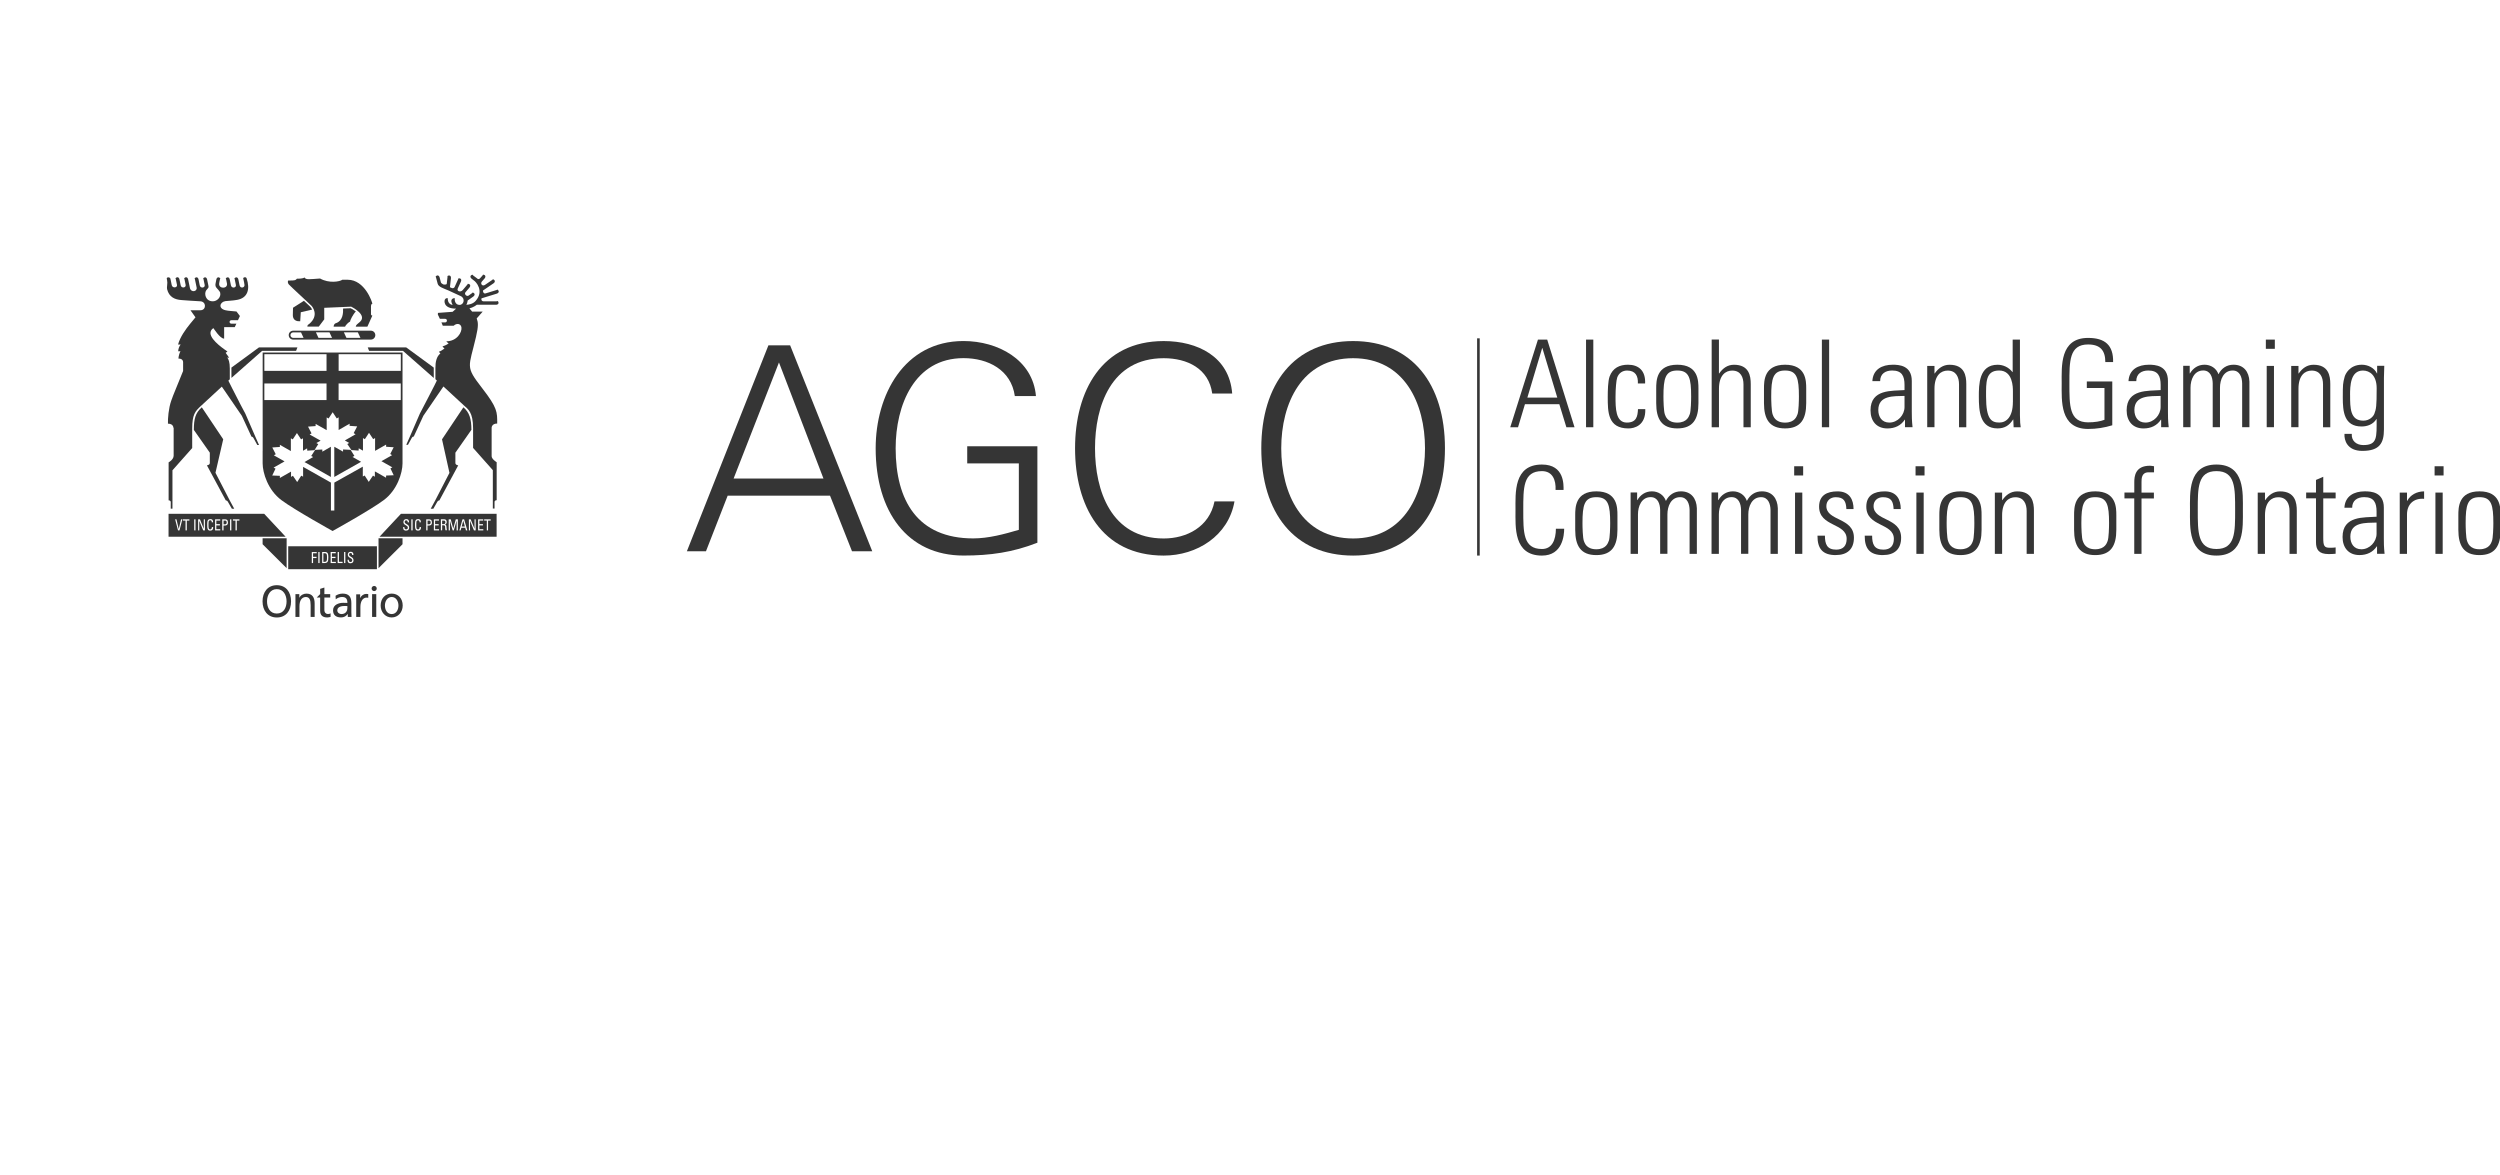<?xml version="1.0" encoding="UTF-8"?>
<svg id="Layer_1" data-name="Layer 1" xmlns="http://www.w3.org/2000/svg" viewBox="0 0 729.33 342.69">
  <defs>
    <style>
      .cls-1 {
        isolation: isolate;
      }

      .cls-2 {
        fill: #353535;
      }
    </style>
  </defs>
  <g id="uuid-b72e3e91-4f69-41d2-90de-3ddf89eb15cc">
    <g id="uuid-5c4c870a-1399-40fd-a0f8-ab7f0aab3dfb">
      <g class="cls-1">
        <g id="uuid-f09963b4-7b93-49d0-947e-430b07152ec1">
          <g id="uuid-41687ba5-d3f6-4523-a4dd-4134c88830ef">
            <path class="cls-2" d="M227.25,105.74l12.98,33.86h-26.21l13.23-33.86h0ZM224.17,100.75l-23.79,60.08h5.57l6.33-16.22h29.87l6.41,16.22h5.91l-23.96-60.08h-6.33Z"/>
            <path class="cls-2" d="M302.64,130.21v28.12c-7.24,2.83-13.82,3.74-21.55,3.74-16.39,0-25.63-12.82-25.63-31.29,0-15.48,8.24-31.29,25.63-31.29,9.99,0,20.22,5.41,21.13,16.06h-6.16c-1.08-7.66-7.82-11.07-14.97-11.07-14.4,0-19.8,13.82-19.8,26.29,0,15.32,6.41,26.3,22.63,26.3,4.49,0,9.07-1.25,13.31-2.5v-19.39h-15.06v-4.99h20.47s0,0,0,0Z"/>
            <path class="cls-2" d="M353.65,114.82c-1-7.33-7.33-10.32-14.15-10.32-15.39,0-20.05,13.98-20.05,26.29s4.66,26.3,20.05,26.3c6.66,0,13.31-3.33,14.81-10.82h5.83c-1.75,10.07-10.98,15.81-20.64,15.81-18.22,0-25.87-14.64-25.87-31.29s7.73-31.29,25.87-31.29c9.82,0,19.14,4.49,19.97,15.31h-5.83s0,0,0,0Z"/>
            <path class="cls-2" d="M394.75,162.08c-17.23,0-26.79-12.56-26.79-31.29s9.57-31.29,26.79-31.29,26.79,12.56,26.79,31.29-9.57,31.29-26.79,31.29M394.75,157.09c14.97,0,20.97-13.15,20.97-26.29s-5.99-26.3-20.97-26.3-20.97,13.15-20.97,26.3,5.99,26.29,20.97,26.29"/>
            <rect class="cls-2" x="430.92" y="98.7" width=".76" height="63.38"/>
            <path class="cls-2" d="M451.37,99.07l7.97,25.57h-2.38l-2.06-6.73h-10.02l-2.02,6.73h-2.27l8.08-25.57h2.69ZM454.31,115.99l-4.35-14.45h-.06l-4.32,14.45h8.75,0,0Z"/>
            <rect class="cls-2" x="462.7" y="99.07" width="2.12" height="25.57"/>
            <path class="cls-2" d="M477.82,111.89c.1-2.23-.71-3.79-3.16-3.79-1.31,0-2.41.74-2.87,2.05-.28.82-.49,3.26-.49,5.63,0,3.23,0,7.5,3.29,7.5,2.8,0,3.16-1.77,3.26-3.92h2.13c.17,4.81-3.23,5.63-4.9,5.63-6.05,0-6.05-4.78-6.05-9.21,0-1.77.06-4.56.53-5.91.92-2.54,2.94-3.47,5.38-3.47,3.08,0,5.17,1.73,4.99,5.48h-2.12,0,0Z"/>
            <path class="cls-2" d="M483.17,117.62v-4.25c0-2.27.03-6.97,6.16-6.97s6.16,4.7,6.16,6.97v4.25c0,4.64-1.59,7.36-6.16,7.36s-6.16-2.72-6.16-7.36M492.94,120.91c.36-.89.42-4.11.42-5.24,0-5.28-.53-7.58-4.04-7.58s-4.04,2.3-4.04,7.58c0,1.13.07,4.35.42,5.24.18.42.67,2.38,3.61,2.38s3.43-1.95,3.61-2.38"/>
            <path class="cls-2" d="M499.35,124.63v-25.57h2.12v9.89h.07c1.03-1.49,2.41-2.54,4.32-2.54,4.43,0,4.89,3.29,4.89,5.62v12.61h-2.12v-12.49c0-2.09-.81-4.04-3.29-4.04-1.91,0-3.86,1.31-3.86,5.31v11.22h-2.12s0,0,0,0Z"/>
            <path class="cls-2" d="M514.61,117.62v-4.25c0-2.27.03-6.97,6.16-6.97s6.16,4.7,6.16,6.97v4.25c0,4.64-1.59,7.36-6.16,7.36s-6.16-2.72-6.16-7.36M524.38,120.91c.36-.89.42-4.11.42-5.24,0-5.28-.53-7.58-4.04-7.58s-4.04,2.3-4.04,7.58c0,1.13.07,4.35.42,5.24.18.42.67,2.38,3.61,2.38s3.43-1.95,3.61-2.38"/>
            <rect class="cls-2" x="531.5" y="99.07" width="2.12" height="25.57"/>
            <path class="cls-2" d="M555.75,122.44h-.07c-1.13,1.7-2.87,2.55-5.06,2.55-3.19,0-4.93-2.17-4.93-5.28,0-6.27,6.3-5.63,9.92-5.91v-1.49c0-2.62-.77-4.22-3.61-4.22-1.95,0-3.5.95-3.5,3.09h-2.27c.18-3.43,2.83-4.78,5.94-4.78,1.81,0,5.56.18,5.56,4.74v9c0,1.28,0,2.41.22,4.49h-2.2v-2.2h0ZM555.61,115.5c-3.05.1-7.65-.25-7.65,4.11,0,2.02,1.04,3.67,3.23,3.67,2.44,0,4.42-2.2,4.42-4.53v-3.26h0Z"/>
            <path class="cls-2" d="M564.35,124.63h-2.12v-17.88h2.12v2.2h.07c1.03-1.49,2.41-2.54,4.32-2.54,4.43,0,4.89,3.29,4.89,5.62v12.61h-2.12v-12.49c0-2.09-.82-4.04-3.3-4.04-1.92,0-3.86,1.31-3.86,5.31v11.22-.02h0Z"/>
            <path class="cls-2" d="M587.34,122.37l-.07.03c-1.1,1.71-2.44,2.58-4.53,2.58-5.18,0-5.45-5.14-5.45-9.3,0-3.43,0-9.27,5.48-9.27,1.62,0,3.22.73,4.32,2.12l.07.03v-9.48h2.12v22.02c0,1.77.11,2.94.22,3.54h-2.06l-.1-2.27h0s0,0,0,0ZM587.23,117.3v-3.19c0-1.06,0-6.02-4.01-6.02s-3.82,3.47-3.82,7.65c0,6.65,1.59,7.53,3.89,7.53,2.02,0,3.93-1.62,3.93-5.99"/>
            <path class="cls-2" d="M613.96,113.19h-5.17v-1.91h7.43v12.79c-2.27.7-4.64,1.07-7.05,1.07-8.31,0-7.71-8.32-7.71-13.28s-.6-13.28,7.71-13.28c4.89,0,7.4,2.09,7.29,7.05h-2.27c0-3.36-1.45-5.14-5.03-5.14-5.52,0-5.45,4.92-5.45,11.36s-.07,11.36,5.45,11.36c1.95,0,3.58-.28,4.78-.74v-9.27h0Z"/>
            <path class="cls-2" d="M630.46,122.44h-.06c-1.13,1.7-2.87,2.55-5.06,2.55-3.19,0-4.93-2.17-4.93-5.28,0-6.27,6.3-5.63,9.92-5.91v-1.49c0-2.62-.77-4.22-3.61-4.22-1.95,0-3.5.95-3.5,3.09h-2.27c.19-3.43,2.84-4.78,5.95-4.78,1.8,0,5.56.18,5.56,4.74v9c0,1.28,0,2.41.22,4.49h-2.2v-2.2h0ZM630.32,115.5c-3.05.1-7.65-.25-7.65,4.11,0,2.02,1.03,3.67,3.23,3.67,2.44,0,4.42-2.2,4.42-4.53v-3.26h0s0,0,0,0Z"/>
            <path class="cls-2" d="M639.03,124.63h-2.12v-17.92h1.9v2.23h.07c.85-1.45,2.27-2.54,4.25-2.54,1.84,0,3.46,1.03,4.07,2.79.89-1.77,2.41-2.79,4.39-2.79,2.97,0,4.53,2.05,4.64,4.92v13.31h-2.12v-12.79c-.03-1.77-.67-3.75-2.76-3.75-2.69,0-3.71,2.69-3.71,5.02v11.51h-2.12v-12.79c-.03-1.77-.67-3.75-2.76-3.75-2.69,0-3.71,2.69-3.71,5.02v11.51l-.02.02h0,0Z"/>
            <path class="cls-2" d="M661.02,99.07h2.62v2.69h-2.62v-2.69ZM661.27,106.75h2.12v17.88h-2.12v-17.88Z"/>
            <path class="cls-2" d="M670.54,124.63h-2.12v-17.88h2.12v2.2h.07c1.03-1.49,2.41-2.54,4.32-2.54,4.43,0,4.89,3.29,4.89,5.62v12.61h-2.12v-12.49c0-2.09-.82-4.04-3.3-4.04-1.92,0-3.86,1.31-3.86,5.31v11.22-.02h0Z"/>
            <path class="cls-2" d="M693.49,106.72h2.08c-.06,1.7-.1,2.58-.1,3.51v15.04c0,3.93-1.2,6.27-6.3,6.27-4.46,0-5.34-3.16-5.21-4.96h2.13c-.15,2.05,1.38,3.26,3.36,3.26,4.14,0,3.89-2.23,3.89-7.58h-.07c-.92,1.52-2.62,2.16-4.32,2.16-5.14,0-5.48-4.42-5.48-8.39s.03-4.18.53-6.09c.18-.73,1.42-3.54,5.03-3.54,1.8,0,3.61.92,4.39,2.51l.07.07v-2.27h0ZM685.6,115.29c0,3.72,0,7.43,3.86,7.43,1.77,0,2.9-1.17,3.22-2.02.53-1.38.67-2.2.67-7.43,0-3.76-2.02-5.17-4-5.17-3.68,0-3.76,4.53-3.76,7.19"/>
            <path class="cls-2" d="M442.12,148.8c0-4.96-.6-13.28,7.72-13.28,6.61,0,6.3,5.99,6.3,7.4h-2.33c.14-2.84-.85-5.48-3.97-5.48-5.53,0-5.45,4.92-5.45,11.36s-.07,11.36,5.45,11.36c2.94,0,4.04-2.62,4.07-5.91h2.41c0,1.84-.43,7.83-6.48,7.83-8.32,0-7.72-8.32-7.72-13.28"/>
            <path class="cls-2" d="M459.54,154.57v-4.25c0-2.27.03-6.98,6.16-6.98s6.16,4.7,6.16,6.98v4.25c0,4.64-1.59,7.37-6.16,7.37s-6.16-2.73-6.16-7.37M469.32,157.86c.36-.88.42-4.11.42-5.24,0-5.28-.53-7.58-4.04-7.58s-4.04,2.3-4.04,7.58c0,1.13.07,4.35.42,5.24.18.42.67,2.38,3.61,2.38s3.43-1.95,3.61-2.38"/>
            <path class="cls-2" d="M477.82,161.58h-2.12v-17.92h1.9v2.23h.07c.85-1.45,2.27-2.55,4.25-2.55,1.84,0,3.47,1.04,4.08,2.8.89-1.77,2.41-2.8,4.39-2.8,2.97,0,4.53,2.06,4.64,4.93v13.31h-2.12v-12.79c-.03-1.77-.67-3.75-2.76-3.75-2.69,0-3.71,2.69-3.71,5.02v11.51h-2.12v-12.79c-.04-1.77-.67-3.75-2.76-3.75-2.69,0-3.71,2.69-3.71,5.02v11.51l-.02.02h0s0,0,0,0Z"/>
            <path class="cls-2" d="M501.43,161.58h-2.12v-17.92h1.92v2.23h.07c.85-1.45,2.26-2.55,4.25-2.55,1.84,0,3.47,1.04,4.07,2.8.89-1.77,2.41-2.8,4.39-2.8,2.97,0,4.53,2.06,4.64,4.93v13.31h-2.13v-12.79c-.03-1.77-.67-3.75-2.75-3.75-2.69,0-3.73,2.69-3.73,5.02v11.51h-2.12v-12.79c-.03-1.77-.67-3.75-2.76-3.75-2.68,0-3.71,2.69-3.71,5.02v11.51l-.02.02h0s0,0,0,0Z"/>
            <path class="cls-2" d="M523.42,136.02h2.62v2.69h-2.62v-2.69ZM523.67,143.7h2.12v17.88h-2.12v-17.88Z"/>
            <path class="cls-2" d="M535.57,161.94c-3.86,0-5.38-1.87-5.35-5.67h2.17c0,2.44.57,4.08,3.29,4.08,2.06,0,3.05-1.17,3.05-3.15,0-4.68-8.04-3.47-8.04-9.39,0-3.29,2.27-4.46,5.38-4.46,3.54,0,4.67,2.44,4.67,5.17h-2.09c-.1-2.26-.7-3.47-3.12-3.47-1.52,0-2.72.99-2.72,2.58,0,4.46,8.04,3.26,8.04,9.24,0,3.36-1.96,5.06-5.28,5.06"/>
            <path class="cls-2" d="M549.34,161.94c-3.86,0-5.38-1.87-5.34-5.67h2.16c0,2.44.57,4.08,3.29,4.08,2.06,0,3.05-1.17,3.05-3.15,0-4.68-8.04-3.47-8.04-9.39,0-3.29,2.27-4.46,5.38-4.46,3.54,0,4.67,2.44,4.67,5.17h-2.08c-.11-2.26-.71-3.47-3.12-3.47-1.53,0-2.73.99-2.73,2.58,0,4.46,8.04,3.26,8.04,9.24,0,3.36-1.96,5.06-5.28,5.06"/>
            <path class="cls-2" d="M558.83,136.02h2.62v2.69h-2.62v-2.69ZM559.07,143.7h2.13v17.88h-2.13v-17.88Z"/>
            <path class="cls-2" d="M565.77,154.57v-4.25c0-2.27.03-6.98,6.16-6.98s6.16,4.7,6.16,6.98v4.25c0,4.64-1.59,7.37-6.16,7.37s-6.16-2.73-6.16-7.37M575.55,157.86c.36-.88.43-4.11.43-5.24,0-5.28-.53-7.58-4.04-7.58s-4.04,2.3-4.04,7.58c0,1.13.07,4.35.43,5.24.18.42.67,2.38,3.61,2.38s3.43-1.95,3.61-2.38"/>
            <path class="cls-2" d="M584.08,161.58h-2.12v-17.88h2.12v2.2h.07c1.03-1.49,2.41-2.55,4.32-2.55,4.43,0,4.89,3.3,4.89,5.63v12.61h-2.12v-12.49c0-2.09-.82-4.04-3.3-4.04-1.92,0-3.86,1.31-3.86,5.31v11.22-.02h0Z"/>
            <path class="cls-2" d="M605.08,154.57v-4.25c0-2.27.03-6.98,6.16-6.98s6.16,4.7,6.16,6.98v4.25c0,4.64-1.59,7.37-6.16,7.37s-6.16-2.73-6.16-7.37M614.85,157.86c.36-.88.43-4.11.43-5.24,0-5.28-.53-7.58-4.04-7.58s-4.04,2.3-4.04,7.58c0,1.13.07,4.35.43,5.24.18.42.67,2.38,3.61,2.38s3.43-1.95,3.61-2.38"/>
            <path class="cls-2" d="M622.64,145.39h-2.87v-1.7h2.87v-3.01c0-1.7.25-4.81,4.56-4.81.32,0,.67.07,1.2.15v1.77h-1.59c-2.06,0-2.06,1.84-2.06,2.87v3.05h3.61v1.7h-3.61v16.18h-2.12v-16.2h0Z"/>
            <path class="cls-2" d="M638.89,148.8c0-4.96-.61-13.28,7.71-13.28s7.72,8.32,7.72,13.28.6,13.28-7.72,13.28-7.71-8.32-7.71-13.28M652.06,148.8c0-6.45.07-11.36-5.45-11.36s-5.45,4.92-5.45,11.36-.06,11.36,5.45,11.36,5.45-4.92,5.45-11.36"/>
            <path class="cls-2" d="M660.77,161.58h-2.12v-17.88h2.12v2.2h.07c1.03-1.49,2.41-2.55,4.32-2.55,4.43,0,4.89,3.3,4.89,5.63v12.61h-2.12v-12.49c0-2.09-.82-4.04-3.3-4.04-1.92,0-3.86,1.31-3.86,5.31v11.22-.02h0Z"/>
            <path class="cls-2" d="M672.78,145.39v-1.7h2.87v-3.68l2.12-.92v4.6h3.61v1.7h-3.61v11.47c0,2.38.25,2.94,1.95,2.94.71,0,1.21-.03,1.66-.1v1.84c-.63.07-1.35.1-2.02.1-2.87,0-3.71-1.28-3.71-3.47v-12.79h-2.87,0Z"/>
            <path class="cls-2" d="M693.46,159.39h-.07c-1.14,1.7-2.87,2.54-5.06,2.54-3.19,0-4.93-2.17-4.93-5.28,0-6.27,6.3-5.63,9.92-5.91v-1.49c0-2.62-.77-4.22-3.61-4.22-1.95,0-3.51.95-3.51,3.09h-2.26c.18-3.43,2.83-4.78,5.94-4.78,1.81,0,5.56.18,5.56,4.74v9c0,1.28,0,2.41.22,4.49h-2.2v-2.19h0ZM693.32,152.45c-3.05.1-7.65-.25-7.65,4.11,0,2.02,1.03,3.68,3.22,3.68,2.44,0,4.43-2.2,4.43-4.53v-3.26h0Z"/>
            <path class="cls-2" d="M702.2,146.11h.07c.88-1.7,2.76-2.76,4.92-2.76v2.17c-3.01-.25-4.99,1.56-4.99,4.56v11.51h-2.12v-17.88h2.12v2.41h0s0,0,0,0Z"/>
            <path class="cls-2" d="M710.25,136.02h2.62v2.69h-2.62v-2.69ZM710.49,143.7h2.12v17.88h-2.12v-17.88Z"/>
            <path class="cls-2" d="M717.18,154.57v-4.25c0-2.27.03-6.98,6.16-6.98s6.16,4.7,6.16,6.98v4.25c0,4.64-1.59,7.37-6.16,7.37s-6.16-2.73-6.16-7.37M726.96,157.86c.36-.88.43-4.11.43-5.24,0-5.28-.53-7.58-4.04-7.58s-4.04,2.3-4.04,7.58c0,1.13.07,4.35.43,5.24.18.42.67,2.38,3.61,2.38s3.43-1.95,3.61-2.38"/>
          </g>
          <g id="uuid-ec4c3025-4982-441e-92db-ba82cc84dae5">
            <path class="cls-2" d="M87.58,93.72l.17-2.63,3.3-.77c-.23-.51-.53-.81-.63-.92s-.83-.78-1.76-1.65l-3.18,2.03-.05,2.18c0,.31.05,1.92,2.14,1.76h0,0Z"/>
            <polygon class="cls-2" points="117.43 157.02 110.43 157.02 110.43 165.75 117.43 158.77 117.43 157.02"/>
            <path class="cls-2" d="M85.53,96.47c-.72,0-1.3.58-1.3,1.3s.58,1.3,1.3,1.3h22.66c.72,0,1.3-.58,1.3-1.3s-.58-1.3-1.3-1.3h-22.66ZM85.53,98.57c-.44,0-.8-.36-.8-.8s.36-.8.8-.8h2.29l.74,1.6h-3.03s0,0,0,0ZM92.91,98.57l-.75-1.61h3.96l.75,1.61h-3.96ZM101.07,98.57l-.75-1.61h4.08l.75,1.61h-4.09,0Z"/>
            <polygon class="cls-2" points="67.52 110.25 76.48 102.35 86.38 102.35 86.77 101.34 75.56 101.34 67.51 107.24 67.52 110.25"/>
            <path class="cls-2" d="M105.09,174.46h-.02v-1.08h-1.15v6.6h1.22v-2.92c0-1.67.72-2.72,1.81-2.72.15,0,.32.02.48.05v-1.08c-.17-.03-.35-.05-.61-.05-.7,0-1.41.49-1.73,1.18h0s0,0,0,0Z"/>
            <path class="cls-2" d="M90.82,89.14c.33.33,2.37,2.86-.62,5.37-.32.26-.48.17-.54.77h3.34l1.59-2.11v-3.37l7.87-.34c.54.26,4.66,2.47,2.57,4.42-.82.76-1.13.79-1.25,1.41h3.4l1.45-3.22c-.26,0-.39-.23-.4-.37v-2.46c.05-.19.05-.57.4-.62-.02-.45-2.17-7-7.19-7.01h-1.57c-.76.57-3.9,1.11-6.49-.36-3.05.2-4.13.45-4.55-.31-.42.36-1.64.37-2.2.36-.42.42-.34.57-2.58.54-.17.49-.03.84.23,1.16.26.33,6.21,5.82,6.54,6.15h0s0,0,0,0Z"/>
            <path class="cls-2" d="M98.01,94.27c-.59.2-.66.74-.68,1.02h3.36c.08-.42,1.13-1.42,1.44-1.45-.02-.38.85-2.14,1.68-2.98-.63-.49-1.23-.8-1.52-.94l-2.21.09c.05,1.07.05,3.54-2.07,4.27h0Z"/>
            <polygon class="cls-2" points="105.08 134.87 105.34 134.72 102.84 133.31 103.39 133 102.28 131.24 101.75 131.21 100.08 131.12 100.08 131.76 97.52 130.33 97.52 130.33 97.52 139.14 97.72 139.03 105.08 134.87"/>
            <path class="cls-2" d="M144.8,87.91h-3.68c-.71,0-.73-.64-.68-.75.02-.05.04-.09.05-.13l4.42-1.36c.64-.2.83-.76.21-1.2-.22.15-.34.16-.36.17l-3.1.95c-.6.17-.75-.52-.75-.62,0-.07-.02-.14-.02-.21l3.06-2.09c.56-.38.57-.96-.14-1.21-.16.2-.28.26-.29.26l-2.04,1.39c-.82.55-1.43-.42-.89-.99l.76-.87c.44-.51.31-1.08-.44-1.13-.1.23-.2.31-.22.33l-.67.76c-.26.26-.56.26-.75.09-.04-.03-.08-.07-.12-.11l-1.04-.77s-.13-.08-.27-.29c-.73.18-.77.76-.25,1.18l.65.51h0c.59.35,3.09,3.04.52,5.96-.82.93-2.03,1.11-2.71,1.13.13-.22.31-.63.38-1.24l1.63-1.15c.55-.39.56-.97-.16-1.2-.16.21-.27.26-.29.27l-.89.63c-.57.39-1.4-.42-.92-.97l1.14-1.34c.43-.52.29-1.08-.46-1.12-.1.24-.2.32-.22.33l-1.29,1.52c-.61.7-1.81.35-1.42-.49l.9-1.97c.28-.61,0-1.12-.75-.95-.03.26-.1.36-.12.39l-.97,2.14c-.17.31-.57.36-.75.29-.19-.09-.37-.15-.6-.25l.29-2.61c.08-.66-.36-1.06-1.01-.67.05.26,0,.38,0,.4l-.21,1.86c-.06.35-.91.23-1.01.19-.33-.17-.63-.37-.7-.6l-.36-1.4c-.17-.65-.71-.87-1.18-.27.13.22.15.35.15.37l.46,1.74c.29.88,1.46,1.22,3.1,1.91.39.17,2.7,1.24,3.61,1.66,1.41.64.94,2.59-.37,2.57-1.25-.02-1.47-1.36-1.36-1.97-.6-.02-1.53.4-.63,1.95-.56,0-1.47-.46-1.42-1.95-.49-.02-.65.12-.83.4-.19.29-.57,2.65,3.26,2.66l-1.01.92-4.28.32-.03.49.59,1.24h1.52c.73,0,.71,1.05-.02,1.05h-1.05l.4.97h3.17c.87-.84,2.09-.64,2.27.46.23,1.39-1.29,4.08-4.42,4.08.22.28.51.49.69.63-.51.34-1.18.7-1.8.84.26.34.3.38.59.63-.57.42-1.24.86-1.63.92.19.26.29.42.43.52-1.17.93-1.46,2.54-1.45,4.33v3.18l.42.39c.05.08-4.94,9.61-4.94,9.61l-2.91,6.71-1.08,2.44h.5l1.08-1.97s.2-.46.62-.46h0l2.8-6.06,5.85-8.53,5.89,5.45c1.32,1.17,2.76,2.08,2.76,6.76v5.71l5.76,6.49v11.2h.5v-1.97s.03-.46.62-.46h0v-11.08s-1.47-.9-1.47-1.76v-8.32s.02-1.21,1.62-1.21c.03-3.34.08-4.57-4.4-10.34-5-6.45-3.88-5.89-1.78-14.94.77-3.3.62-4.25.2-5.38l1.75-1.99h-3.08l-.79-.97c1.24-.25,2.15-1.03,2.15-1.03h5.58c.67,0,1.01-.47.56-1.08-.25.08-.37.05-.39.05l-.02.02h0,0Z"/>
            <path class="cls-2" d="M60.36,135.75l5.51,10.23h.02c.42,0,.62.46.62.46l1.13,1.97h.69l-1.32-2.44-4.15-8.04,2.26-9.78-6.23-9.3v-.04c-1.9,1.65-2.33,3.36-2.34,6.61l4.66,6.64v2.99c0,.63-.83.7-.83.7h-.02,0,0Z"/>
            <polygon class="cls-2" points="94.03 131.14 92.24 131.22 91.96 131.22 90.79 133.02 91.34 133.33 88.83 134.79 88.97 134.87 96.32 139.03 96.53 139.14 96.53 130.33 96.53 130.33 94.03 131.77 94.03 131.14"/>
            <polygon class="cls-2" points="107.67 102.35 117.55 102.35 126.55 110.27 126.54 107.24 118.49 101.34 107.28 101.34 107.67 102.35"/>
            <path class="cls-2" d="M114.27,173.17c-1.93,0-3.22,1.46-3.22,3.48,0,1.9,1.32,3.48,3.22,3.48s3.21-1.58,3.21-3.48c0-2.03-1.29-3.48-3.21-3.48ZM114.27,179.14c-1.38,0-1.98-1.3-1.98-2.49,0-1.27.73-2.49,1.98-2.49s1.97,1.22,1.97,2.49c0,1.18-.6,2.49-1.97,2.49Z"/>
            <path class="cls-2" d="M76.62,131.58v3.59c0,2.78,1.55,7.8,5.45,10.71,3.9,2.91,14.96,9.03,14.96,9.03,0,0,11.05-6.12,14.95-9.03,3.9-2.91,5.45-7.93,5.45-10.71v-32.33h-40.8v28.74h0ZM98.79,103.34h18.14v4.85h-18.14v-4.85ZM98.78,111.87h18.14v4.85h-18.14v-4.85ZM97.03,120.22l1.21,1.85.55-.32v3.7l3.2-1.85v.63l2.21.16-1.02,1.97.55.33-3.12,1.8.18.12,1.08.61-.55.32,1.21,1.78h.26l1.82.13.04-.67,1.24.69v-3.67l.55.32,1.21-1.86,1.22,1.85.55-.32v3.74l3.22-1.83v.63l2.21.15-1.01,1.97.54.33-3.11,1.76,3.19,1.8-.56.3.95,2-2.21.09-.02.63-3.26-1.84v1.56l-.55-.33-1.24,1.83-1.19-1.86-.54.29v-2.87h0l-8.31,4.65v8.14h-.99v-8.14l-8.12-4.59h0v2.86l-.54-.29-1.19,1.86-1.24-1.83-.55.33v-1.55l-3.26,1.86v-.63l-2.22-.09.95-2-.56-.3,3.2-1.82-3.12-1.77.55-.32-1.01-1.97,2.21-.15v-.63l3.21,1.83v-3.73l.55.32,1.22-1.85,1.21,1.85.56-.32v3.64l1.2-.7.04.67,1.8-.12.3-.02,1.11-1.76-.55-.32,1.08-.61.16-.09-3.2-1.79.55-.33-1.02-1.97,2.21-.16v-.63l3.23,1.82v-3.72l.55.32,1.21-1.85h-.02s0,0,0,0ZM95.26,116.71h-18.14v-4.85h18.14v4.85ZM77.12,103.34h18.14v4.85h-18.14v-4.85Z"/>
            <path class="cls-2" d="M125.64,148.42h.78l1.12-1.97s.2-.46.62-.46h.02l5.5-10.23s-.83-.08-.83-.7v-2.99l4.64-6.63.04.02c-.02-3.3-.58-5.14-2.34-6.63h0l-6.24,9.34,2.17,9.78-4.15,8.04-1.32,2.44h0s0,0,0,0Z"/>
            <path class="cls-2" d="M50.66,124.8v8.13c0,1.17-1.47,1.96-1.47,1.96v11.08h0c.59,0,.62.46.62.46v1.97h.5v-11.2l5.76-6.49s-.02-.39,0-5.71c.02-4.08.85-5.01,2.54-6.57l5.3-4.9.06-.05.74-.69.47.69.04.05,5.34,7.79,2.8,6.06h0c.42,0,.62.46.62.46l1.08,1.97h.5l-1.08-2.44-2.91-6.71s-2.3-4.26-3.71-7.14c0-.02-.02-.04-.03-.05-.7-1.38-1.22-2.4-1.21-2.42l.42-.41v-3.16c0-1.79-.35-2.78-.78-3.17.25,0,.41.03.58.06-.11-.13-.56-.91-1.01-1.43.32-.25.52-.39.52-.4-.48-.35-4.83-3.13-4.95-5.3-.03-.55.2-1.08.84-1.52.19.24.61.88,1.12,1.52.63.78,1.39,1.55,2.03,1.55v-3.36h3.09l.48-1.01h-1.45c-.7,0-.73-1,0-1,.63,0,.99-.02,1.91,0l.57-1.23-1-1.32c-1.44-.15-2.3-.16-3.18-.36-2.27-.5-1.68-2.45-.02-2.67.99-.13,1.99-.1,3.43-.37,3.01-.56,3.81-3.05,2.72-6.3-.09-.27-.57-.5-1-.04.25,1.04.33,1.54.39,2.03.08.75-1.21,1.13-1.44.06l-.34-1.66c-.13-.66-.66-.91-1.17-.33.12.22.13.35.13.38l.31,1.54c.16.85-1.24,1.07-1.45.1l-.34-1.7c-.13-.66-.66-.9-1.17-.33.12.22.13.35.13.37.03.16.23,1.1.24,1.17.19,1.56-2.42,1.55-2.3,0,0-.09.16-1.01.22-1.17,0-.02,0-.15.13-.37-.5-.57-1.04-.33-1.17.33l-.26,1.36c-.02.22,0,.56.16.84.18.33,1.11,1.13,1.23,1.66.29,1.27-.89,2.49-2.15,2.49-2.15,0-2.58-2.23-1.94-3.19.03-.05.63-.7.68-.88.05-.19-.03-.52-.05-.59l-.35-1.68c-.13-.66-.66-.91-1.16-.33.12.22.12.35.13.38l.32,1.54c.16.85-1.24,1.07-1.45.1l-.34-1.7c-.13-.66-.66-.9-1.17-.33.12.22.13.35.13.37l.47,2.27c.26,1.22-1.65,1.59-1.95.16l-.52-2.48c-.13-.66-.66-.91-1.17-.33.12.22.12.36.13.38l.31,1.54c.16.85-1.24,1.07-1.45.1l-.35-1.7c-.13-.66-.66-.9-1.17-.33.12.22.13.35.13.38l.32,1.54c.16.85-1.32,1.04-1.54.07-.24-1.01-.33-1.92-.48-2.08-.28-.29-.84-.27-.97.05-.05.17.3.93.11,2.09-.05.36-.08.87-.02,1.09.57,2.38,2.34,3.07,4.18,3.2,1.76.12,3.62.28,5.5.36,1.84.08,1.79,2.61.08,2.61h-2.94l1.47,2.07c-.57.77-2.26,2.55-3.58,4.67-.64,1.03-1.2,2.14-1.5,3.26h.76c-.41.46-.7,1.28-.73,1.97h.67c-.28.45-.59,1.55-.59,2.14,1.12-.04,1.35.67,1.36,1v2.61c-.22.57-1.24,3.05-2.16,5.31-.56,1.31-1.03,2.58-1.3,3.35-.79,2.23-1.02,5.29-.96,6.71,1.61,0,1.59,1.21,1.59,1.21h.05,0s0,0,0,0Z"/>
            <path class="cls-2" d="M89.41,173.17c-.87,0-1.72.46-2.07,1.21h-.02v-1.05h-1.13v6.65h1.17v-3.08c0-1.62.6-2.74,1.92-2.74,1.01.06,1.34.82,1.34,2.38v3.44h1.17v-3.95c0-1.79-.73-2.85-2.37-2.85h0s0,0,0,0Z"/>
            <path class="cls-2" d="M94.63,177.96v-3.64h1.7v-.99h-1.7v-1.93l-1.23.39v1.53l-1,1h1v3.88c0,1.33.78,1.93,2.05,1.93.36,0,.72-.09.99-.17v-1.03c-.18.11-.44.2-.78.2-.57,0-1.03-.42-1.03-1.18h0Z"/>
            <path class="cls-2" d="M80.75,170.72c-2.63,0-4.16,2.01-4.16,4.71s1.52,4.71,4.16,4.71,4.16-1.94,4.16-4.71-1.54-4.71-4.16-4.71ZM80.75,178.99c-2,0-2.85-1.75-2.85-3.56s.94-3.57,2.85-3.56c1.9-.02,2.85,1.7,2.85,3.56s-.86,3.56-2.85,3.56Z"/>
            <polygon class="cls-2" points="76.61 158.77 83.62 165.75 83.62 157.02 76.61 157.02 76.61 158.77"/>
            <path class="cls-2" d="M77.09,149.9h-27.92v6.68h34.15l-6.24-6.68h0,0ZM52.37,154.73h-.44l-.84-3.23h.39l.66,2.83h0l.68-2.83h.38l-.84,3.23ZM55.27,151.87h-.77v2.86h-.37v-2.86h-.77v-.36h1.9v.36h0,0ZM57.03,154.73h-.37v-3.23h.37v3.23ZM59.78,154.73h-.5l-1.15-2.79h0v2.79h-.33v-3.23h.53l1.12,2.76h0v-2.76h.33v3.23ZM61.37,154.8c-.36,0-.91-.03-.91-1.28v-.91c0-.91.36-1.17.94-1.17s.79.33.76.95h-.39c0-.19,0-.36-.09-.47-.08-.1-.26-.14-.33-.14-.3,0-.42.21-.43.25-.02.04-.09.12-.09.67v.86c0,.79.23.88.52.88.11,0,.45-.05.46-.67h.38c.02,1.02-.63,1.02-.82,1.02h0ZM64.27,154.73h-1.52v-3.22h1.49v.36h-1.13v1.04h1.04v.36h-1.04v1.11h1.15v.36h0,0ZM65.7,153.31h-.49v1.42h-.37v-3.22h.86c.39,0,.8.16.8.92s-.51.88-.81.88h0s0,0,0,0h0ZM67.49,154.73h-.37v-3.22h.37v3.22ZM69.85,151.87h-.77v2.86h-.37v-2.86h-.76v-.36h1.9v.36h0Z"/>
            <path class="cls-2" d="M109.16,170.94c-.42,0-.75.34-.75.75s.34.75.75.75.75-.34.75-.75-.33-.75-.75-.75Z"/>
            <path class="cls-2" d="M65.73,151.87h-.51v1.09h.41c.15,0,.51-.05.51-.55s-.33-.54-.41-.54h0Z"/>
            <path class="cls-2" d="M102.5,175.92c0-1.82-.73-2.75-2.54-2.75-.8,0-1.5.26-2.07.63l.06,1.04c.47-.42,1.18-.68,1.83-.68,1.17,0,1.56.59,1.56,1.73-.46-.03-.78-.03-1.24-.03-1.2,0-2.94.52-2.94,2.19,0,1.45.95,2.07,2.32,2.07,1.07,0,1.69-.61,1.96-1.01h.02v.86h1.09c-.02-.19-.05-.55-.05-1.3v-2.75h0s0,0,0,0ZM101.34,177.39c0,.99-.6,1.75-1.76,1.75-.53,0-1.18-.38-1.18-1.08,0-1.17,1.55-1.28,2.2-1.28.25,0,.49.03.74.03v.59h0Z"/>
            <rect class="cls-2" x="108.55" y="173.33" width="1.22" height="6.65"/>
            <path class="cls-2" d="M125.24,151.87h-.51v1.09h.4c.16,0,.52-.05.52-.55s-.33-.54-.41-.54h0Z"/>
            <polygon class="cls-2" points="135.15 151.89 134.69 153.6 135.62 153.6 135.15 151.89 135.15 151.89"/>
            <path class="cls-2" d="M144.87,149.9h-27.91l-6.24,6.68h34.16v-6.68h0ZM118.45,154.8c-.85,0-.85-.72-.84-1.03h.36v.09c0,.44.25.57.49.57.29,0,.52-.13.52-.52,0-.71-1.3-.63-1.3-1.6,0-.57.36-.87.85-.87.53,0,.83.29.8.94h-.39c0-.35-.09-.58-.44-.58-.22,0-.44.12-.44.47,0,.71,1.3.6,1.3,1.62,0,.68-.42.9-.91.9h0,0ZM120.37,154.73h-.37v-3.22h.37v3.22ZM121.99,154.8c-.36,0-.91-.03-.91-1.28v-.91c0-.91.36-1.17.93-1.17s.8.33.76.95h-.38c0-.19,0-.36-.09-.47-.08-.1-.25-.14-.33-.14-.3,0-.42.21-.43.25-.02.04-.09.12-.09.67v.86c0,.79.23.88.52.88.11,0,.46-.05.46-.67h.39c.02,1.02-.63,1.02-.82,1.02h0,0ZM125.21,153.31h-.49v1.42h-.37v-3.22h.86c.39,0,.8.16.8.92s-.52.88-.81.88h0s0,0,0,0h0ZM128.09,154.73h-1.52v-3.22h1.49v.36h-1.13v1.04h1.04v.36h-1.04v1.11h1.15v.36h0,0ZM129.97,154.73c-.1-.22-.09-.65-.12-1.08-.02-.39-.31-.41-.43-.41h-.43v1.48h-.37v-3.23h1c.51,0,.7.4.7.8,0,.38-.19.66-.53.73h0c.33.07.46.19.47.84,0,.14.05.64.1.84h-.39s0,0,0,0ZM133.58,154.73h-.37v-2.86h0l-.81,2.86h-.35l-.8-2.86h0v2.86h-.35v-3.22h.6l.73,2.7h0l.73-2.7h.61v3.22h0,0ZM135.93,154.73l-.21-.77h-1.12l-.22.77h-.37l.92-3.22h.47l.94,3.22h-.42,0ZM138.77,154.73h-.5l-1.15-2.79h0v2.79h-.33v-3.22h.52l1.13,2.75h0v-2.75h.33v3.22h0ZM141,154.73h-1.52v-3.22h1.49v.36h-1.12v1.04h1.04v.36h-1.04v1.11h1.15v.36h0ZM143.15,151.87h-.77v2.86h-.36v-2.86h-.77v-.36h1.9v.36h0Z"/>
            <path class="cls-2" d="M129.93,152.36c0-.23-.1-.49-.39-.49h-.56v1.03h.56c.26,0,.39-.26.39-.53h0s0,0,0,0h0Z"/>
            <path class="cls-2" d="M94.83,161.4h-.49v2.51h.35c.52,0,.7-.22.7-.96v-.65c0-.65-.18-.89-.57-.89h0s0,0,0,0Z"/>
            <path class="cls-2" d="M84.08,159.37v6.68h25.88v-6.68h-25.88ZM92.4,161.4h-1.07v1.04h1.01v.36h-1.01v1.47h-.37v-3.22h1.44v.36h0ZM93.23,164.26h-.37v-3.22h.37v3.22ZM95.6,163.84c-.16.28-.45.42-.95.42h-.66v-3.22h.89c.37,0,.63.15.78.49.12.27.13.91.13,1.01,0,.69-.05,1.08-.17,1.3h-.02ZM97.98,164.26h-1.52v-3.22h1.49v.36h-1.12v1.04h1.04v.36h-1.04v1.11h1.15v.36h0ZM99.94,164.26h-1.43v-3.22h.37v2.86h1.06v.36h0ZM100.75,164.26h-.37v-3.22h.37v3.22ZM102.25,164.33c-.86,0-.86-.72-.85-1.03h.36v.09c0,.43.25.57.48.57.29,0,.52-.14.52-.52,0-.72-1.3-.63-1.3-1.6,0-.57.36-.87.85-.87.53,0,.83.29.8.94h-.39c0-.35-.09-.58-.44-.58-.22,0-.45.12-.45.47,0,.7,1.3.6,1.3,1.62,0,.68-.42.9-.9.9h0,0Z"/>
          </g>
        </g>
      </g>
    </g>
  </g>
</svg>